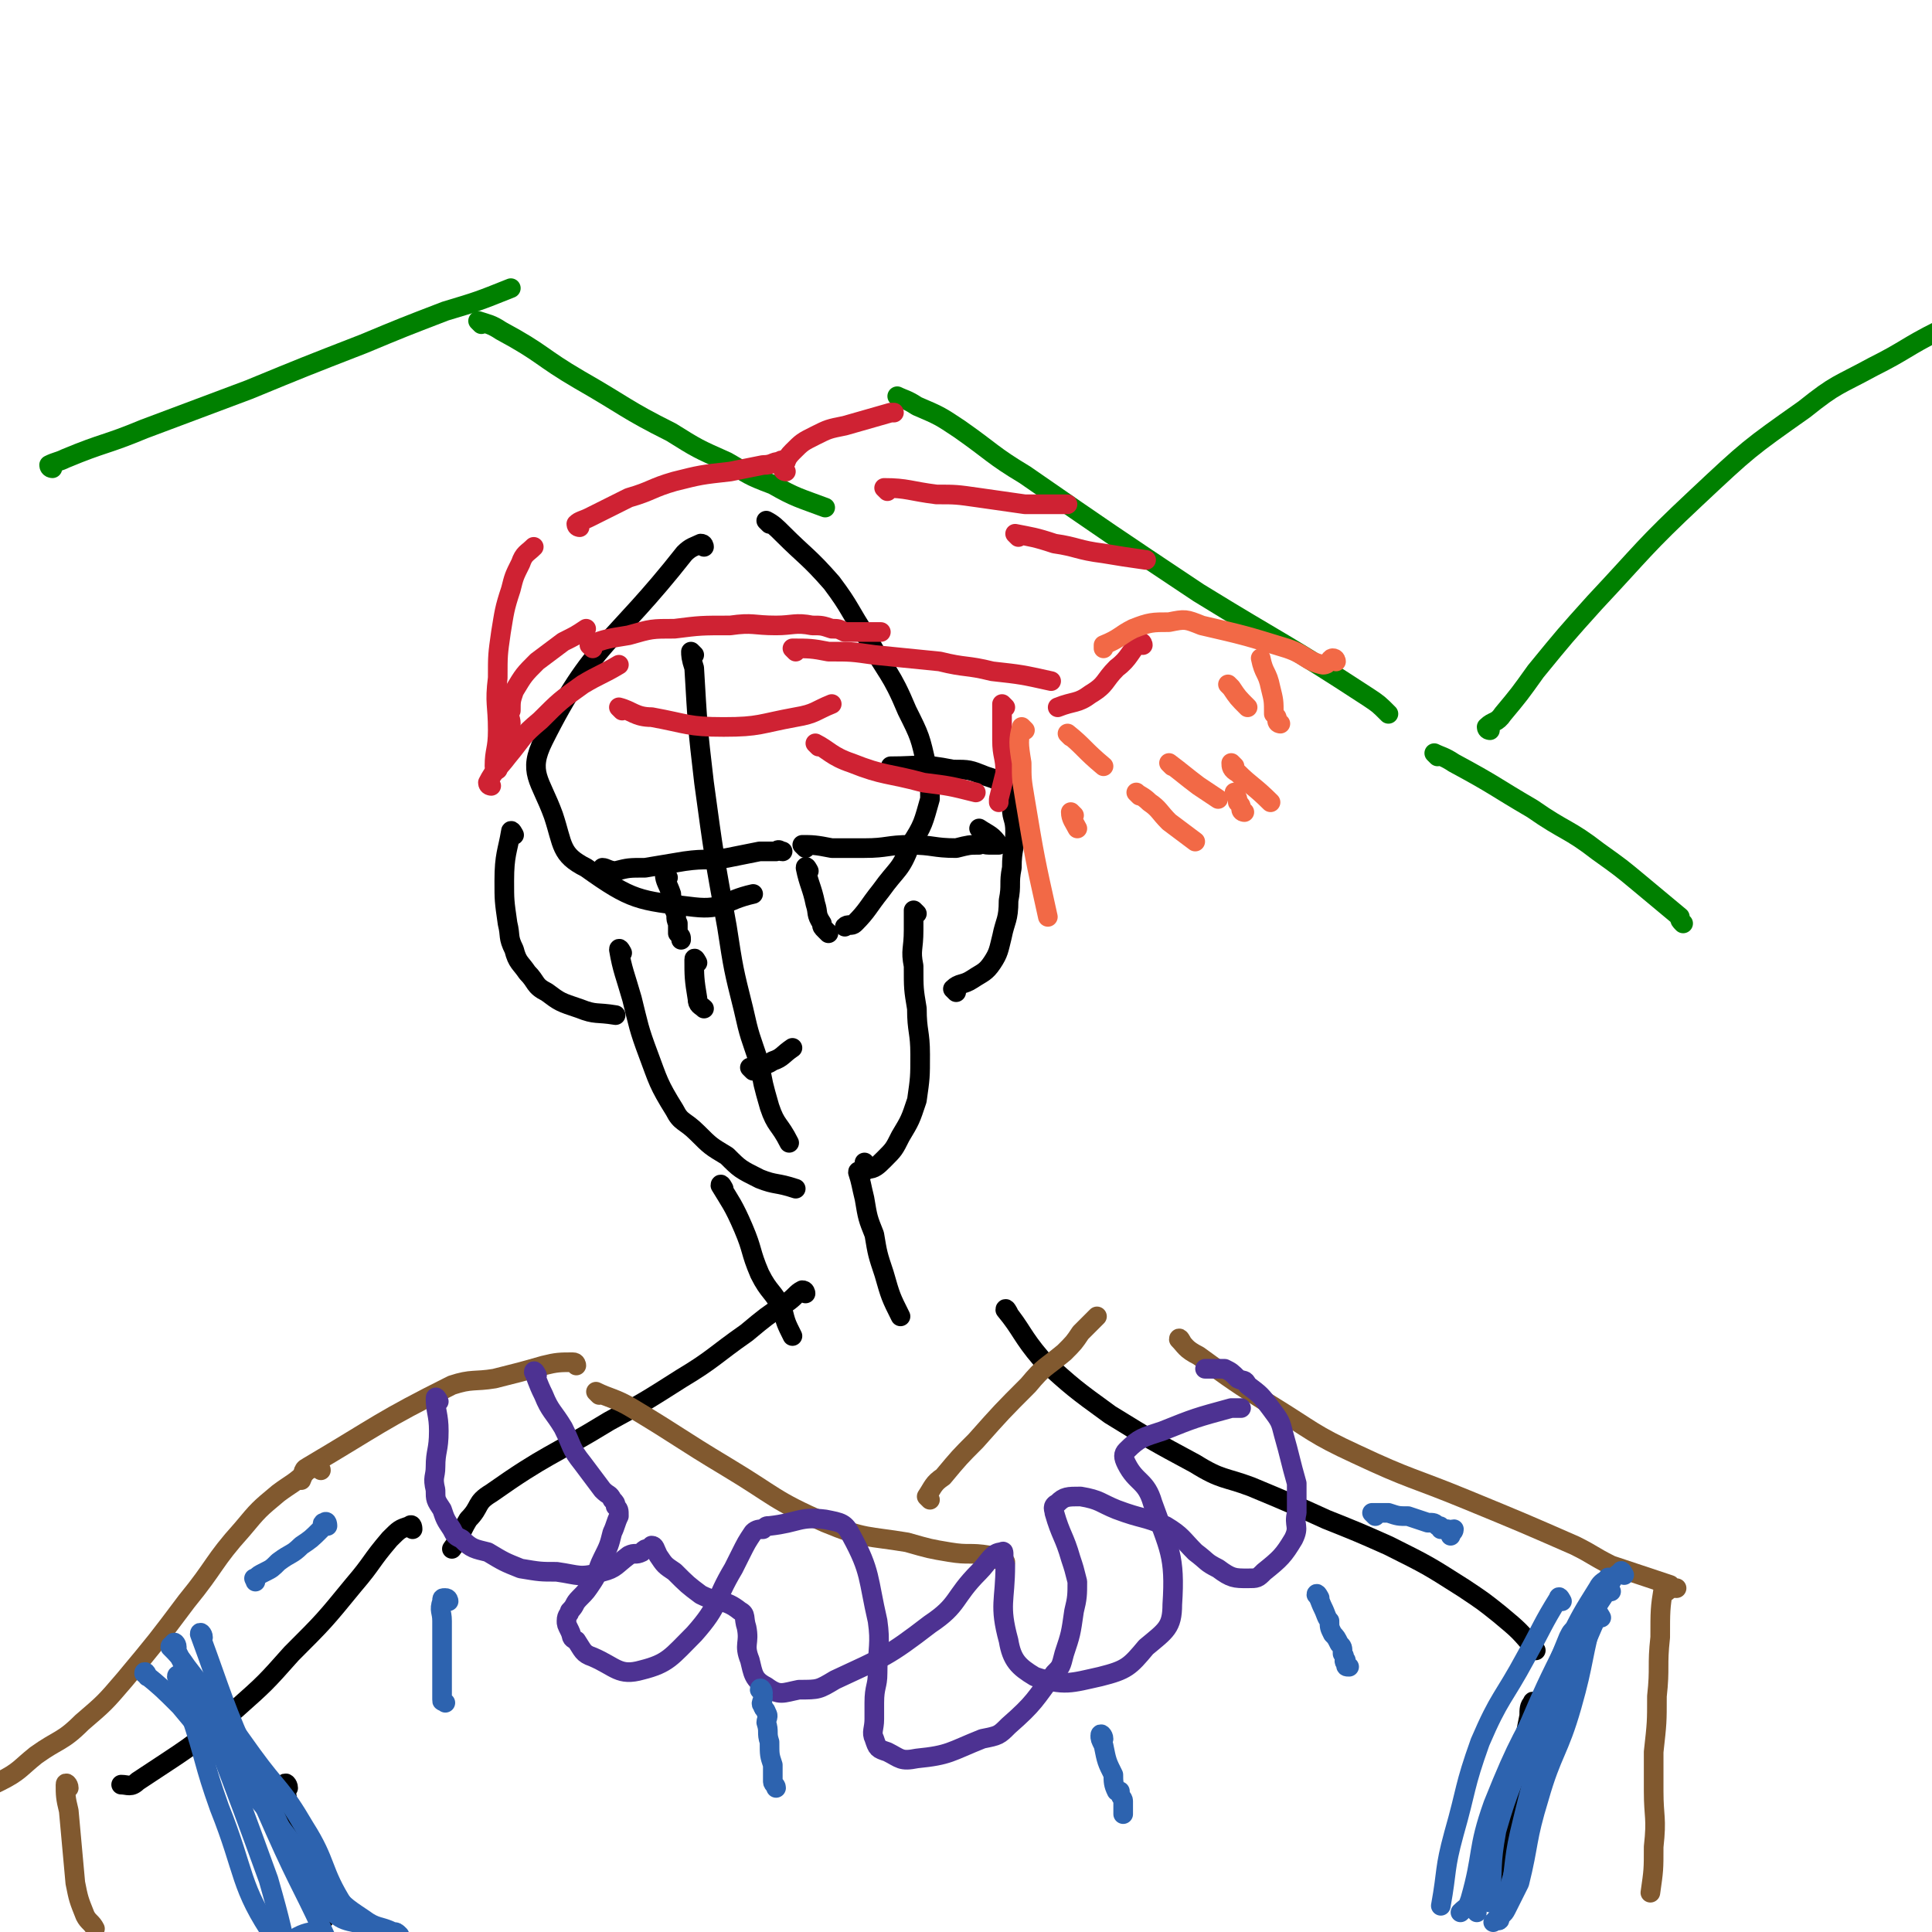 <svg viewBox='0 0 590 590' version='1.1' xmlns='http://www.w3.org/2000/svg' xmlns:xlink='http://www.w3.org/1999/xlink'><g fill='none' stroke='#000000' stroke-width='6' stroke-linecap='round' stroke-linejoin='round'><path d='M215,167c0,0 0,-1 -1,-1 -2,1 -3,1 -5,3 -22,28 -28,27 -43,57 -5,10 -1,12 3,23 3,9 2,12 10,16 14,10 16,10 33,12 9,1 9,-2 18,-4 '/><path d='M235,160c0,0 -1,-1 -1,-1 2,1 3,2 5,4 7,7 8,7 15,15 6,8 5,8 11,17 6,11 7,10 12,22 4,8 4,8 6,17 1,5 1,5 1,10 -2,7 -2,8 -6,14 -3,8 -4,7 -9,14 -4,5 -4,6 -8,10 -1,1 -2,0 -3,1 '/><path d='M212,200c0,0 -1,-1 -1,-1 0,1 0,2 1,5 1,17 1,18 3,35 3,22 3,22 7,44 2,13 2,13 5,25 2,9 2,8 5,17 1,6 1,6 3,13 2,6 3,5 6,11 '/><path d='M190,291c0,0 -1,-2 -1,-1 1,6 2,8 4,15 2,8 2,9 5,17 3,8 3,9 8,17 2,4 3,3 7,7 4,4 4,4 9,7 4,4 4,4 10,7 5,2 5,1 11,3 '/><path d='M280,279c0,0 -1,-1 -1,-1 0,2 0,3 0,6 0,6 -1,6 0,11 0,7 0,7 1,13 0,7 1,7 1,14 0,7 0,7 -1,14 -2,6 -2,6 -5,11 -2,4 -2,4 -5,7 -2,2 -3,3 -5,3 -1,1 -1,-1 -1,-2 '/><path d='M157,255c0,0 -1,-2 -1,-1 -1,6 -2,7 -2,15 0,6 0,6 1,13 1,4 0,4 2,8 1,4 2,4 4,7 3,3 2,4 6,6 4,3 4,3 10,5 5,2 5,1 11,2 '/><path d='M292,303c0,0 -1,-1 -1,-1 2,-2 3,-1 6,-3 3,-2 4,-2 6,-5 2,-3 2,-4 3,-8 1,-5 2,-5 2,-11 1,-5 0,-5 1,-10 0,-6 1,-6 1,-11 0,-4 -1,-4 -1,-7 -1,-3 0,-4 -2,-6 -2,-3 -3,-3 -6,-4 -5,-2 -5,-2 -10,-2 -10,-2 -10,-1 -19,-1 '/><path d='M221,363c0,0 -1,-2 -1,-1 3,5 4,6 7,13 3,7 2,7 5,14 3,6 4,5 7,11 1,4 1,4 3,8 '/><path d='M263,359c0,0 -1,-2 -1,-1 1,3 1,4 2,8 1,6 1,6 3,11 1,6 1,6 3,12 2,7 2,7 5,13 '/><path d='M246,395c0,0 0,-1 -1,-1 -2,1 -2,2 -5,4 -6,4 -6,4 -12,9 -10,7 -10,8 -20,14 -11,7 -11,7 -22,13 -18,11 -19,10 -36,22 -5,3 -3,4 -7,8 -3,5 -2,5 -5,9 '/><path d='M126,467c0,0 0,-2 -1,-1 -3,1 -3,1 -6,4 -6,7 -5,7 -11,14 -9,11 -9,11 -19,21 -8,9 -8,9 -17,17 -14,12 -15,12 -30,22 -2,2 -3,1 -5,1 '/><path d='M88,546c0,-1 -1,-2 -1,-1 2,12 2,14 5,27 2,7 3,7 7,14 '/><path d='M308,401c0,0 -1,-2 -1,-1 5,6 5,8 11,15 10,9 10,9 21,17 13,8 13,8 26,15 8,5 9,4 17,7 12,5 12,5 23,10 10,4 10,4 19,8 12,6 12,6 23,13 6,4 6,4 11,8 6,5 6,5 11,11 '/><path d='M469,521c0,-1 -1,-2 -1,-1 -1,1 -1,2 -1,4 -1,5 -1,5 -2,10 -1,5 -1,5 -2,11 -2,9 -2,9 -4,19 0,7 0,8 -1,14 0,2 0,2 -1,3 '/></g>
<g fill='none' stroke='#008000' stroke-width='6' stroke-linecap='round' stroke-linejoin='round'><path d='M16,143c0,0 -1,0 -1,-1 2,-1 3,-1 5,-2 12,-5 12,-4 24,-9 16,-6 16,-6 32,-12 17,-7 17,-7 35,-14 12,-5 12,-5 25,-10 10,-3 10,-3 20,-7 '/><path d='M147,99c0,0 -1,-1 -1,-1 3,1 4,1 7,3 13,7 12,8 24,15 14,8 14,9 28,16 8,5 8,5 17,9 7,4 6,4 14,7 7,4 8,4 16,7 '/><path d='M275,122c0,0 -1,-1 -1,-1 2,1 3,1 6,3 7,3 7,3 13,7 10,7 10,8 20,14 26,18 26,18 53,36 26,16 26,15 52,32 3,2 3,2 6,5 '/><path d='M439,231c0,0 -1,-1 -1,-1 2,1 3,1 6,3 13,7 12,7 24,14 10,7 11,6 20,13 7,5 7,5 13,10 6,5 6,5 12,10 0,1 0,1 1,2 '/><path d='M455,223c0,0 -1,0 -1,-1 2,-2 3,-1 5,-4 5,-6 5,-6 10,-13 9,-11 9,-11 18,-21 15,-16 15,-17 31,-32 16,-15 16,-15 33,-27 10,-8 10,-7 21,-13 10,-5 10,-6 20,-11 7,-3 7,-2 14,-4 '/></g>
<g fill='none' stroke='#CF2233' stroke-width='6' stroke-linecap='round' stroke-linejoin='round'><path d='M150,240c0,0 -1,0 -1,-1 2,-4 3,-4 6,-8 5,-6 4,-6 10,-11 6,-6 6,-6 13,-11 5,-3 6,-3 11,-6 '/><path d='M190,217c0,0 -1,-1 -1,-1 4,1 5,3 10,3 11,2 11,3 22,3 11,0 11,-1 22,-3 6,-1 6,-2 11,-4 '/><path d='M250,228c0,0 -1,-1 -1,-1 4,2 5,4 11,6 10,4 11,3 22,6 8,1 8,1 16,3 '/><path d='M156,224c0,0 -1,0 -1,-1 0,-1 1,-1 1,-2 0,-2 -1,-2 0,-4 0,-3 0,-3 1,-6 3,-5 3,-5 7,-9 4,-3 4,-3 8,-6 4,-2 4,-2 7,-4 '/><path d='M181,198c0,0 -1,-1 -1,-1 5,-2 6,-2 12,-3 7,-2 7,-2 14,-2 8,-1 8,-1 17,-1 7,-1 7,0 14,0 5,0 6,-1 11,0 3,0 3,0 6,1 2,0 2,0 4,1 1,0 1,0 3,0 4,0 4,0 8,0 '/><path d='M243,199c0,0 -1,-1 -1,-1 5,0 6,0 11,1 7,0 7,0 14,1 10,1 10,1 20,2 8,2 8,1 16,3 9,1 9,1 18,3 '/><path d='M307,216c0,0 -1,-1 -1,-1 0,5 0,6 0,11 0,5 1,5 1,10 -1,4 -1,4 -2,8 0,0 0,0 0,1 '/><path d='M152,235c0,0 -1,0 -1,-1 0,-5 1,-5 1,-11 0,-8 -1,-8 0,-16 0,-7 0,-7 1,-14 1,-6 1,-7 3,-13 1,-4 1,-4 3,-8 1,-3 2,-3 4,-5 '/><path d='M177,161c0,0 -1,0 -1,-1 1,-1 2,-1 4,-2 6,-3 6,-3 12,-6 7,-2 7,-3 14,-5 8,-2 8,-2 17,-3 5,-1 5,-1 10,-2 3,0 3,-1 5,-1 1,-1 1,0 2,0 '/><path d='M240,144c0,0 -1,0 -1,-1 1,-2 1,-3 3,-5 3,-3 3,-3 7,-5 4,-2 4,-2 9,-3 7,-2 7,-2 14,-4 0,0 0,0 1,0 '/><path d='M271,150c0,0 -1,-1 -1,-1 7,0 8,1 16,2 6,0 6,0 13,1 7,1 7,1 14,2 5,0 5,0 10,0 1,0 1,0 3,0 '/><path d='M311,164c0,0 -1,-1 -1,-1 5,1 6,1 12,3 7,1 7,2 15,3 6,1 6,1 13,2 '/><path d='M349,197c0,0 0,-1 -1,-1 -3,3 -3,5 -7,8 -4,4 -3,5 -8,8 -4,3 -5,2 -10,4 '/></g>
<g fill='none' stroke='#F26946' stroke-width='6' stroke-linecap='round' stroke-linejoin='round'><path d='M313,223c0,0 -1,-1 -1,-1 -1,4 -1,5 0,11 0,5 0,5 1,11 3,18 3,18 7,36 '/><path d='M328,249c0,0 -1,-1 -1,-1 0,2 1,3 2,5 '/><path d='M348,243c0,0 -1,-1 -1,-1 1,1 2,1 4,3 3,2 3,3 6,6 4,3 4,3 8,6 '/><path d='M380,248c0,0 -1,0 -1,-1 0,-1 0,-1 -1,-2 0,-1 0,-1 -1,-3 '/><path d='M391,221c0,0 -1,0 -1,-1 0,-1 0,-1 -1,-2 0,-4 0,-4 -1,-8 -1,-5 -2,-4 -3,-9 0,0 0,0 0,0 '/><path d='M408,202c0,0 0,-1 -1,-1 -1,0 -1,2 -3,2 -5,-1 -5,-3 -11,-5 -13,-4 -13,-4 -26,-7 -5,-2 -5,-2 -10,-1 -5,0 -6,0 -11,2 -4,2 -4,3 -9,5 0,0 0,0 0,1 '/><path d='M327,225c0,0 -1,-1 -1,-1 5,4 5,5 11,10 '/><path d='M358,234c0,0 -1,-1 -1,-1 4,3 5,4 9,7 3,2 3,2 6,4 '/><path d='M377,234c0,0 -1,-1 -1,-1 0,1 0,2 2,3 4,4 5,4 10,9 '/><path d='M376,210c0,0 -1,-1 -1,-1 0,0 0,0 1,1 2,3 2,3 5,6 '/></g>
<g fill='none' stroke='#000000' stroke-width='6' stroke-linecap='round' stroke-linejoin='round'><path d='M185,266c0,0 -1,-1 -1,-1 1,0 2,1 4,1 4,-1 4,-1 9,-1 6,-1 6,-1 12,-2 7,-1 7,0 13,-1 5,-1 5,-1 10,-2 2,0 2,0 5,0 1,-1 1,0 2,0 '/><path d='M246,259c0,0 -1,-1 -1,-1 3,0 4,0 9,1 5,0 5,0 10,0 7,0 7,-1 14,-1 7,0 7,1 14,1 4,-1 4,-1 7,-1 1,-1 1,0 3,0 1,0 1,0 2,0 0,0 1,0 1,0 -2,-3 -3,-3 -6,-5 '/><path d='M204,268c0,0 -1,-1 -1,-1 0,2 1,3 2,6 0,2 1,2 1,5 1,2 0,2 1,4 0,2 0,2 0,3 1,1 1,1 1,2 '/><path d='M247,266c0,0 -1,-2 -1,-1 1,5 2,6 3,11 1,3 0,3 2,6 0,1 0,1 1,2 1,1 1,1 1,1 '/><path d='M213,294c0,0 -1,-2 -1,-1 0,5 0,6 1,12 0,2 1,2 2,3 '/><path d='M230,327c0,0 -1,-1 -1,-1 3,-1 4,0 7,-2 3,-1 3,-2 6,-4 '/></g>
<g fill='none' stroke='#81592F' stroke-width='6' stroke-linecap='round' stroke-linejoin='round'><path d='M183,426c0,0 -1,-1 -1,-1 4,2 6,2 11,5 15,9 14,9 29,18 15,9 14,10 30,17 12,5 13,4 25,6 7,2 7,2 13,3 6,1 6,0 12,1 2,1 2,1 5,2 '/><path d='M284,458c0,0 -1,-1 -1,-1 2,-3 2,-4 5,-6 5,-6 5,-6 10,-11 8,-9 8,-9 16,-17 5,-6 5,-5 11,-10 3,-3 3,-3 5,-6 2,-2 2,-2 3,-3 1,-1 1,-1 2,-2 '/><path d='M176,417c0,0 0,-1 -1,-1 -4,0 -5,0 -9,1 -7,2 -7,2 -15,4 -6,1 -7,0 -13,2 -22,11 -22,12 -44,25 -2,1 -1,2 -2,4 '/><path d='M98,449c0,0 0,-1 -1,-1 -1,0 -1,0 -3,1 -4,4 -5,4 -9,7 -6,5 -6,5 -11,11 -9,10 -8,11 -17,22 -9,12 -9,12 -19,24 -6,7 -6,7 -13,13 -6,6 -7,5 -14,10 -5,4 -5,5 -11,8 -2,1 -2,1 -4,1 -2,0 -2,0 -3,0 '/><path d='M21,546c0,-1 -1,-2 -1,-1 0,3 0,4 1,8 1,11 1,11 2,22 1,5 1,5 3,10 1,2 2,2 3,4 '/><path d='M361,410c0,0 -1,-2 -1,-1 2,2 2,3 6,5 11,8 11,8 22,15 13,8 13,9 26,15 17,8 17,7 34,14 17,7 17,7 33,14 6,3 5,3 11,6 9,3 9,3 18,6 1,1 1,1 2,1 '/><path d='M509,486c0,0 -1,-2 -1,-1 -1,6 -1,7 -1,15 -1,9 0,9 -1,18 0,8 0,8 -1,17 0,6 0,6 0,12 0,8 1,8 0,17 0,7 0,7 -1,14 0,0 0,0 0,0 '/></g>
<g fill='none' stroke='#4D3292' stroke-width='6' stroke-linecap='round' stroke-linejoin='round'><path d='M134,428c0,0 -1,-2 -1,-1 0,4 1,5 1,10 0,6 -1,6 -1,11 0,3 -1,3 0,7 0,3 0,3 2,6 1,3 1,3 3,6 1,2 1,2 3,3 3,3 4,3 8,4 5,3 5,3 10,5 6,1 6,1 11,1 7,1 7,2 14,0 4,-1 4,-2 8,-5 2,-1 2,0 4,-1 1,-1 1,-1 2,-1 1,-1 1,-1 1,-1 1,0 1,1 2,3 2,3 2,3 5,5 4,4 4,4 8,7 6,3 7,1 12,5 2,1 1,2 2,5 1,5 -1,5 1,10 1,4 1,6 5,8 4,3 5,2 10,1 6,0 6,0 11,-3 15,-7 16,-7 29,-17 9,-6 7,-8 15,-16 3,-3 4,-6 7,-6 1,-1 0,2 1,4 0,11 -2,12 1,23 1,6 3,8 8,11 9,3 11,2 20,0 8,-2 9,-3 14,-9 6,-5 8,-6 8,-13 1,-15 -1,-17 -6,-31 -2,-7 -5,-6 -8,-12 -1,-2 -1,-3 0,-4 4,-4 5,-4 11,-6 10,-4 10,-4 21,-7 1,0 1,0 2,0 1,0 1,0 1,0 '/><path d='M164,420c0,0 -1,-2 -1,-1 1,2 1,3 3,7 2,5 3,5 6,10 3,6 2,6 6,11 3,4 3,4 6,8 2,2 2,1 3,3 1,1 1,1 1,2 1,1 1,1 1,3 -1,2 -1,3 -2,5 -1,4 -1,4 -3,8 -2,4 -1,4 -3,7 -2,3 -2,3 -4,5 -2,2 -1,2 -3,4 0,1 -1,1 -1,3 0,1 0,1 1,3 1,2 0,2 2,3 2,3 2,4 5,5 7,3 8,6 15,4 8,-2 9,-4 16,-11 8,-9 6,-10 12,-20 1,-2 1,-2 2,-4 2,-4 2,-4 4,-7 1,-1 2,-1 3,-1 1,-1 1,-1 2,-1 9,-1 9,-3 17,-2 5,1 6,1 8,5 6,11 5,13 8,26 1,7 0,8 0,16 0,4 -1,4 -1,9 0,3 0,3 0,5 0,3 -1,4 0,6 1,3 1,3 4,4 4,2 4,3 9,2 10,-1 10,-2 20,-6 5,-1 5,-1 8,-4 8,-7 8,-8 14,-16 2,-2 2,-2 3,-6 2,-6 2,-6 3,-13 1,-4 1,-5 1,-9 -1,-4 -1,-4 -2,-7 -2,-7 -3,-7 -5,-14 0,-1 -1,-2 1,-3 2,-2 3,-2 7,-2 6,1 6,2 11,4 8,3 8,2 15,5 5,3 5,4 9,8 4,3 3,3 7,5 4,3 5,3 9,3 3,0 3,0 5,-2 5,-4 6,-5 9,-10 2,-4 0,-4 1,-8 0,-5 0,-5 0,-9 -2,-7 -2,-8 -4,-15 -1,-4 -1,-4 -4,-8 -3,-4 -3,-4 -7,-7 -1,-2 -1,-1 -3,-2 -2,-2 -2,-2 -4,-3 -1,0 -1,0 -2,0 -2,0 -2,0 -4,0 '/></g>
<g fill='none' stroke='#2D63AF' stroke-width='6' stroke-linecap='round' stroke-linejoin='round'><path d='M137,489c0,0 0,-1 -1,-1 -1,0 -1,0 -1,1 -1,3 0,3 0,6 0,1 0,1 0,3 0,1 0,1 0,3 0,2 0,2 0,4 0,1 0,1 0,2 0,3 0,3 0,5 0,1 0,1 0,3 0,1 0,1 0,2 0,1 0,1 0,2 0,1 0,0 1,1 '/><path d='M233,517c0,-1 -1,-2 -1,-1 0,0 1,1 1,2 0,2 -1,2 0,3 0,1 1,1 1,2 1,1 0,2 0,3 1,3 0,3 1,6 0,4 0,4 1,7 0,3 0,3 0,5 0,1 1,1 1,2 '/><path d='M337,531c0,-1 -1,-2 -1,-1 0,1 0,1 1,3 1,5 1,5 3,9 0,2 0,3 1,5 0,0 0,0 1,0 0,2 1,2 1,3 0,2 0,2 0,3 0,1 0,1 0,1 '/><path d='M403,488c0,0 -1,-2 -1,-1 1,1 1,2 2,4 1,2 1,3 2,4 0,2 0,2 1,4 1,1 1,1 2,3 1,1 1,1 1,3 1,1 0,1 1,2 0,0 -1,0 0,1 0,1 0,1 1,1 '/><path d='M100,466c0,0 0,-2 -1,-1 -1,0 0,1 -1,2 -3,3 -3,3 -6,5 -3,3 -3,2 -7,5 -2,2 -2,2 -4,3 -2,1 -2,1 -3,2 -1,0 0,0 0,1 '/><path d='M420,463c0,0 -1,-1 -1,-1 2,0 3,0 5,0 3,1 3,1 6,1 3,1 3,1 6,2 2,0 2,0 3,1 1,0 1,0 1,1 1,0 1,0 2,0 1,1 1,0 2,0 0,1 -1,1 -1,2 '/><path d='M53,504c0,-1 -1,-2 -1,-1 2,2 3,3 5,6 10,13 10,13 20,27 8,11 9,10 16,22 7,11 5,13 12,24 2,4 3,3 7,6 3,1 3,1 5,3 '/><path d='M477,489c0,0 -1,-2 -1,-1 -5,8 -5,9 -10,18 -7,13 -8,12 -14,26 -5,14 -4,14 -8,28 -3,11 -2,11 -4,22 '/><path d='M492,486c0,0 -1,-2 -1,-1 -2,3 -2,3 -4,7 -4,14 -3,15 -7,29 -4,14 -6,14 -10,28 -4,13 -3,14 -6,26 -2,4 -2,4 -4,8 -1,2 -1,1 -3,3 '/><path d='M492,483c0,0 -1,-2 -1,-1 -1,1 -2,1 -3,3 -5,8 -5,8 -9,16 -7,14 -7,14 -13,28 -5,11 -5,12 -8,24 -4,14 -4,15 -7,30 0,0 0,0 0,1 '/><path d='M489,494c0,0 -1,-2 -1,-1 -5,11 -5,12 -9,24 -6,18 -6,18 -11,36 -5,16 -5,17 -10,33 0,1 -1,0 -2,1 '/><path d='M496,481c0,0 -1,-2 -1,-1 -3,2 -3,3 -5,7 -8,12 -9,12 -15,25 -10,19 -11,19 -19,39 -5,14 -3,15 -7,29 -1,3 -1,2 -3,4 '/><path d='M483,498c0,-1 -1,-2 -1,-1 -2,1 -2,1 -3,3 -6,15 -7,15 -12,31 -5,14 -6,14 -10,28 -2,11 -1,11 -2,22 '/><path d='M486,495c0,0 -1,-2 -1,-1 -4,9 -4,10 -8,21 -6,21 -7,20 -12,41 -3,12 -2,12 -4,24 '/><path d='M55,513c0,-1 -1,-2 -1,-1 2,4 2,5 4,11 5,15 4,15 9,29 8,20 6,24 17,40 3,4 5,-1 11,-2 1,0 1,0 2,0 '/><path d='M45,512c0,-1 -1,-2 -1,-1 5,4 6,5 11,10 10,12 10,12 20,24 13,15 12,16 25,31 5,6 5,6 11,10 4,3 5,2 9,4 1,0 1,0 2,1 '/><path d='M62,500c0,-1 -1,-2 -1,-1 7,19 7,21 16,41 11,22 10,24 24,43 4,5 7,3 13,6 3,1 3,1 7,3 0,0 0,0 0,0 '/><path d='M54,503c0,-1 -1,-2 -1,-1 6,13 7,14 13,29 8,21 8,21 16,43 4,14 4,15 7,29 '/><path d='M70,525c0,-1 -1,-2 -1,-1 7,16 7,17 15,35 8,18 9,18 17,36 '/></g>
</svg>